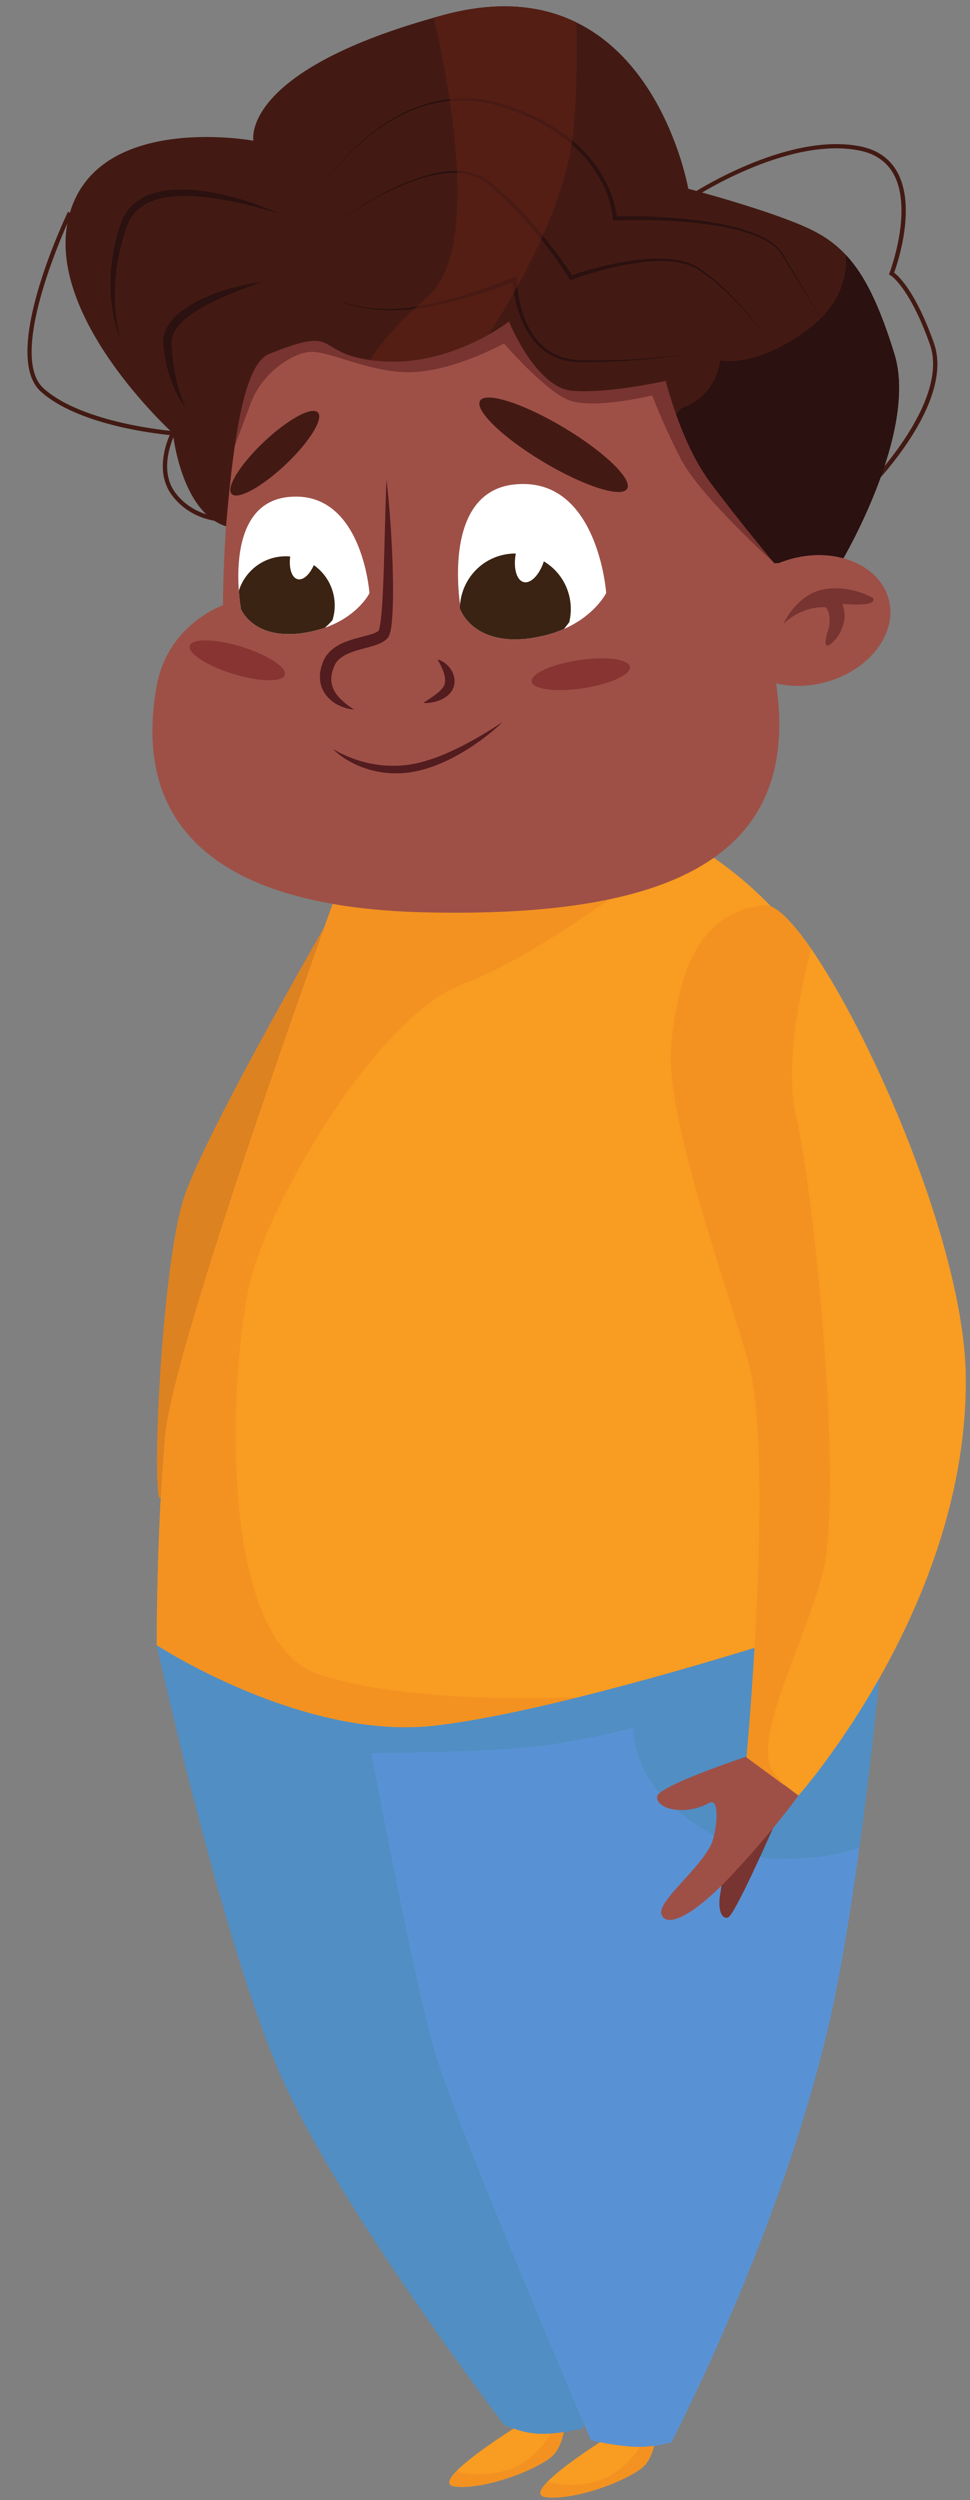 <?xml version="1.0" encoding="UTF-8"?><svg xmlns="http://www.w3.org/2000/svg" xmlns:xlink="http://www.w3.org/1999/xlink" height="2408.6" preserveAspectRatio="xMidYMid meet" version="1.0" viewBox="1021.1 293.9 935.4 2408.6" width="935.4" zoomAndPan="magnify"><rect x="1021.1" y="293.9" width="935.4" height="2408.6" fill="#808080" stroke="none"/><g><g><path d="M 1565.59 2628.289 C 1565.59 2628.289 1565.59 2628.941 1565.512 2630.09 C 1565.219 2634.789 1563.711 2647.73 1556.07 2657.578 C 1546.559 2669.828 1492.762 2692.301 1460.781 2689.559 C 1451.059 2688.738 1453.309 2682.66 1461.23 2674.57 C 1479.238 2656.02 1526.789 2626.941 1526.789 2626.941 L 1565.59 2628.289" fill="#f89c22"/></g><g><path d="M 1565.512 2630.09 C 1565.219 2634.789 1563.711 2647.73 1556.07 2657.578 C 1546.559 2669.828 1492.762 2692.301 1460.781 2689.559 C 1451.059 2688.738 1453.309 2682.66 1461.23 2674.57 C 1468.379 2676.82 1486.922 2680.941 1510.648 2673.43 C 1541.289 2663.699 1556.07 2631.52 1556.07 2631.52 L 1565.512 2630.09" fill="#f39221"/></g><g><path d="M 1653.406 2638.5 C 1653.406 2638.5 1653.406 2639.16 1653.324 2640.301 C 1653.043 2645 1651.531 2657.941 1643.883 2667.789 C 1634.379 2680.039 1580.574 2702.512 1548.594 2699.77 C 1538.875 2698.949 1541.117 2692.871 1549.051 2684.781 C 1567.055 2666.238 1614.609 2637.152 1614.609 2637.152 L 1653.406 2638.5" fill="#f89c22"/></g><g><path d="M 1653.324 2640.301 C 1653.031 2645 1651.531 2657.941 1643.883 2667.793 C 1634.379 2680.039 1580.578 2702.512 1548.598 2699.77 C 1538.871 2698.949 1541.113 2692.871 1549.043 2684.781 C 1556.195 2687.031 1574.738 2691.152 1598.461 2683.641 C 1629.105 2673.922 1643.883 2641.73 1643.883 2641.73 L 1653.324 2640.301" fill="#f39221"/></g><g><path d="M 1172.199 1878.77 C 1172.199 1878.77 1235.512 2166.73 1292.699 2295.398 C 1349.879 2424.059 1507.141 2629.82 1507.141 2629.82 C 1507.141 2629.82 1523.371 2637.719 1539.82 2638.5 C 1561.262 2639.52 1584.238 2632.891 1584.238 2632.891 L 1498.969 1937.988 L 1172.199 1878.77" fill="#518ec3"/></g><g><path d="M 1876.797 1823.629 C 1876.797 1823.629 1876.59 1826.32 1876.176 1831.387 C 1873.898 1859.812 1865.066 1962.621 1849.879 2073.441 C 1844.121 2115.473 1837.422 2158.68 1829.82 2199.41 C 1788.98 2417.93 1668.473 2646.672 1668.473 2646.672 C 1668.473 2646.672 1650.098 2652.801 1627.633 2650.762 C 1605.168 2648.711 1590.867 2644.629 1590.867 2644.629 C 1590.867 2644.629 1464.25 2348.5 1441.785 2274.973 C 1424.594 2218.73 1393.102 2056.199 1379.203 1982.84 C 1374.957 1960.301 1372.355 1946.16 1372.355 1946.16 L 1846.078 1831.102 L 1876.797 1823.629" fill="#5992d4"/></g><g><path d="M 1876.18 1831.395 C 1873.898 1859.809 1865.07 1962.621 1849.879 2073.441 C 1818.387 2085.77 1783.867 2084.359 1764.473 2084.699 C 1754.953 2084.871 1703.902 2065.961 1667.129 2031.941 C 1630.363 1997.91 1631.723 1958.422 1631.723 1958.422 C 1631.723 1958.422 1603.133 1966.59 1551.383 1974.762 C 1511.27 1981.09 1418.715 1982.52 1379.211 1982.84 C 1374.961 1960.301 1372.352 1946.16 1372.352 1946.16 L 1846.078 1831.105 L 1876.18 1831.395" fill="#518ec3"/></g><g><path d="M 1866.578 1842.012 C 1835.008 1854.91 1699.574 1899.113 1577.93 1929.172 C 1526.422 1941.922 1477.402 1952.133 1439.734 1956.371 C 1313.117 1970.672 1172.199 1878.773 1172.199 1878.773 C 1172.199 1878.773 1172.199 1766.438 1180.367 1676.586 C 1188.543 1586.719 1344.441 1157.836 1344.441 1157.836 C 1511.906 1145.582 1676.648 1100.656 1676.648 1100.656 C 1676.648 1100.656 1679.215 1101.84 1683.754 1104.336 C 1702.668 1114.703 1755.852 1147.422 1798.703 1208.402 C 1851.805 1283.973 1911.516 1823.633 1866.578 1842.012" fill="#f89c22"/></g><g><path d="M 1334.23 1186.43 C 1334.23 1186.43 1219.176 1385.555 1198.746 1446.816 L 1198.703 1447.004 C 1178.344 1508.465 1168.117 1705.199 1174.246 1735.809 C 1177.484 1751.973 1212.59 1614.477 1245.012 1480.75 C 1245.254 1480.84 1245.477 1480.941 1245.734 1481.027 C 1273.348 1366.684 1334.23 1187.352 1334.23 1186.43" fill="#dd8221"/></g><g><path d="M 1791.023 2023.766 L 1777.625 2013.926 L 1740.98 1987.008 C 1740.98 1987.008 1768.551 1692.918 1742.004 1603.055 C 1736.828 1585.531 1730.66 1565.844 1724.07 1545.008 C 1696.992 1458.949 1663.539 1353.406 1668.484 1300.801 C 1673.789 1243.977 1688.375 1188.754 1735.027 1171.23 C 1742.051 1168.578 1749.816 1166.812 1758.352 1165.996 C 1758.637 1165.949 1758.914 1165.949 1759.25 1165.949 C 1769.453 1165.949 1785.141 1181.719 1803.312 1207.945 C 1832.73 1250.426 1868.559 1320.352 1897.715 1394.984 C 1928.105 1472.633 1951.223 1555.309 1952.363 1617.348 C 1956.457 1837.918 1791.023 2023.766 1791.023 2023.766" fill="#f89c22"/></g><g><path d="M 1767.523 2052.875 C 1767.523 2052.875 1729.742 2139.164 1723.105 2141.203 C 1716.473 2143.242 1713.402 2132.523 1715.441 2119.766 C 1717.492 2106.992 1718.508 2098.312 1718.508 2098.312 L 1767.523 2052.875" fill="#783431"/></g><g><path d="M 1791.027 2023.766 C 1791.027 2023.766 1767.875 2056.445 1727.035 2100.016 C 1686.191 2143.578 1663.051 2150.387 1658.953 2138.137 C 1654.875 2125.887 1694.355 2095.926 1706.609 2071.414 C 1712.016 2060.617 1716.539 2024.324 1704.738 2030.914 C 1682.785 2043.164 1653.844 2037.344 1654.711 2024.785 C 1655.402 2014.484 1741.496 1985.984 1741.496 1985.984 L 1791.027 2023.766" fill="#9e5047"/></g><g><path d="M 1577.934 1929.164 C 1526.43 1941.914 1477.41 1952.125 1439.746 1956.367 C 1313.121 1970.664 1172.207 1878.766 1172.207 1878.766 C 1172.207 1878.766 1172.207 1766.43 1180.375 1676.578 C 1188.543 1586.715 1344.441 1157.832 1344.441 1157.832 C 1511.91 1145.574 1676.656 1100.641 1676.656 1100.641 C 1676.656 1100.641 1679.23 1101.832 1683.762 1104.324 C 1654.281 1127.559 1540.727 1215.094 1468.344 1241.566 C 1384.609 1272.191 1280.457 1451.918 1262.07 1529.523 C 1243.684 1607.129 1227.359 1874.676 1329.469 1907.355 C 1405.922 1931.824 1523.645 1931.086 1577.934 1929.164" fill="#f39221"/></g><g><path d="M 1462.852 840.578 C 1462.398 855.652 1463.734 869.043 1464.758 876.449 L 1464.758 876.488 C 1465.168 879.648 1465.527 881.758 1465.637 882.418 L 1465.637 882.461 L 1465.695 882.625 L 1465.734 882.68 C 1465.777 882.848 1465.844 883.012 1465.941 883.191 C 1465.969 883.316 1466.039 883.441 1466.137 883.578 C 1468.66 888.723 1482.656 912.539 1524.527 909.602 L 1524.609 909.617 C 1527.242 909.438 1529.961 909.16 1532.785 908.734 C 1536.621 908.168 1540.688 907.34 1544.938 906.414 C 1552.371 904.68 1559.047 902.43 1564.922 899.879 L 1564.977 899.836 C 1573.207 896.223 1579.953 892.02 1585.414 887.824 C 1600.102 876.516 1605.672 865.195 1605.672 865.195 C 1605.672 865.195 1597.688 752.066 1517.078 760.633 C 1473.941 765.141 1463.875 807.078 1462.852 840.578" fill="#fff"/></g><g><path d="M 1464.75 876.453 L 1464.75 876.492 C 1464.668 877.656 1464.59 878.816 1464.602 879.98 L 1464.641 879.996 C 1464.922 880.797 1465.27 881.613 1465.645 882.43 L 1465.633 882.469 L 1465.684 882.645 L 1465.727 882.684 C 1465.777 882.855 1465.832 883.016 1465.938 883.191 C 1465.953 883.324 1466.031 883.445 1466.125 883.578 C 1468.652 888.727 1482.641 912.547 1524.516 909.605 L 1524.594 909.617 C 1527.242 909.445 1529.945 909.164 1532.793 908.746 C 1536.617 908.172 1540.684 907.344 1544.934 906.434 C 1552.359 904.684 1559.043 902.438 1564.914 899.883 L 1564.969 899.84 C 1566.652 897.809 1568.352 895.656 1570.051 893.301 C 1574.906 873.16 1567.871 851.137 1550.312 837.91 C 1526.707 820.137 1493.168 824.816 1475.406 848.379 C 1469.016 856.848 1465.512 866.621 1464.75 876.453" fill="#3b2313"/></g><g><path d="M 1526.141 854.664 C 1533.734 856.555 1542.977 845.773 1546.746 830.586 C 1550.527 815.387 1547.434 801.539 1539.84 799.648 C 1532.25 797.758 1523.02 808.539 1519.238 823.738 C 1515.453 838.922 1518.547 852.77 1526.141 854.664" fill="#fff"/></g><g><path d="M 1251.398 836.246 C 1250.605 846.051 1250.898 855.43 1251.426 863.023 C 1252.176 873.621 1253.496 880.754 1253.496 880.754 C 1253.496 880.754 1253.766 881.328 1254.258 882.316 C 1255.469 884.578 1258.227 888.926 1263.387 893.23 C 1271.148 899.77 1284.297 906.062 1305.648 904.527 L 1305.648 904.566 C 1307.656 904.402 1309.727 904.199 1311.898 903.965 C 1315.566 903.43 1319.496 902.746 1323.617 901.758 C 1327.488 900.812 1331.125 899.797 1334.496 898.605 C 1344.996 894.969 1353.188 890.145 1359.477 885.305 C 1372.539 875.309 1377.379 865.328 1377.379 865.328 C 1377.379 865.328 1370.355 765.172 1298.918 772.727 C 1263.855 776.441 1253.496 808.102 1251.398 836.246" fill="#fff"/></g><g><path d="M 1251.43 863.02 C 1252.184 873.617 1253.5 880.758 1253.5 880.758 C 1253.5 880.758 1253.77 881.316 1254.262 882.316 C 1255.473 884.559 1258.23 888.922 1263.391 893.223 C 1271.152 899.762 1284.301 906.059 1305.652 904.512 L 1305.652 904.566 C 1307.664 904.406 1309.73 904.191 1311.902 903.949 C 1315.574 903.43 1319.5 902.738 1323.621 901.75 C 1327.492 900.801 1331.133 899.789 1334.5 898.598 C 1335.438 897.746 1336.387 896.863 1337.348 895.918 L 1337.387 895.969 C 1338.789 894.516 1340.215 892.996 1341.695 891.406 C 1347.047 874.484 1342.578 855.305 1328.77 842.414 C 1309.543 824.652 1279.59 825.797 1261.883 844.988 C 1256.883 850.34 1253.422 856.535 1251.43 863.02" fill="#3b2313"/></g><g><path d="M 1308.141 851.883 C 1314.859 853.555 1323.02 843.992 1326.352 830.543 C 1329.68 817.098 1326.93 804.836 1320.199 803.176 C 1313.48 801.504 1305.32 811.055 1301.992 824.516 C 1298.66 837.961 1301.41 850.223 1308.141 851.883" fill="#fff"/></g><g><path d="M 1393.793 755.766 C 1393.793 755.766 1394.246 759.965 1395.059 767.305 C 1395.773 774.645 1396.754 785.137 1397.621 797.762 C 1398.117 804.066 1398.461 810.895 1398.844 818.137 C 1399.246 825.379 1399.59 833.008 1399.781 840.926 C 1400.207 856.77 1400.484 873.598 1399.191 890.82 C 1398.734 895.227 1398.527 899.371 1396.973 904.465 C 1396.492 905.73 1396.133 907.371 1394.055 909.488 C 1393.613 909.984 1391.602 911.582 1390.652 912.105 C 1388.312 913.523 1386.082 914.391 1383.922 915.176 C 1375.418 918.027 1367.5 919.484 1360.66 922.031 C 1353.75 924.469 1348.078 927.953 1345.09 932.496 C 1344.379 933.668 1343.75 934.836 1343.27 936.105 C 1342.961 936.902 1342.59 937.77 1342.34 938.484 L 1341.75 940.426 C 1340.949 943.168 1340.59 945.852 1340.578 948.359 C 1340.578 953.371 1342.309 957.844 1344.809 961.59 C 1347.277 965.391 1350.418 968.293 1353.09 970.621 C 1355.828 972.906 1358.18 974.613 1359.828 975.715 C 1361.48 976.844 1362.41 977.41 1362.41 977.41 C 1362.41 977.41 1361.32 977.395 1359.297 977.078 C 1357.289 976.734 1354.309 976.141 1350.699 974.684 C 1347.059 973.293 1342.77 970.965 1338.52 966.988 C 1334.34 963.051 1330.438 956.703 1329.75 949.02 C 1329.348 945.234 1329.738 941.309 1330.66 937.469 C 1330.949 936.477 1331.238 935.484 1331.539 934.48 L 1332.449 931.973 C 1333.188 929.938 1334.277 927.969 1335.488 926.066 C 1340.648 918.441 1348.957 914.047 1356.809 911.309 C 1364.809 908.445 1373.02 906.969 1380.23 904.574 C 1381.965 903.969 1383.633 903.293 1384.844 902.539 C 1385.145 902.359 1385.492 902.152 1385.547 902.082 C 1385.656 902 1385.641 902.07 1385.836 901.891 L 1386.414 901.352 C 1385.863 902.016 1386.246 901.602 1386.441 900.926 C 1387.375 897.992 1388.023 893.711 1388.492 889.762 C 1389.414 881.652 1389.895 873.309 1390.27 865.102 C 1390.652 856.883 1391.023 848.773 1391.246 840.91 C 1391.688 825.16 1392.086 810.469 1392.441 797.871 C 1393.051 772.633 1393.793 755.766 1393.793 755.766" fill="#531c1e"/></g><g><path d="M 1628.57 936.328 C 1629.691 943.812 1609.383 953.047 1583.195 956.98 C 1557.023 960.91 1534.895 958.023 1533.777 950.555 C 1532.656 943.074 1552.965 933.824 1579.137 929.902 C 1605.324 925.973 1627.449 928.848 1628.57 936.328" fill="#873432"/></g><g><path d="M 1295.73 944.125 C 1293.512 951.359 1271.199 950.91 1245.898 943.137 C 1220.602 935.348 1201.891 923.188 1204.109 915.949 C 1206.328 908.727 1228.648 909.176 1253.949 916.949 C 1279.25 924.738 1297.961 936.902 1295.73 944.125" fill="#873432"/></g><g><path d="M 1625.699 765.004 C 1619.656 773.777 1583.062 761.82 1543.984 738.273 C 1504.891 714.723 1478.129 688.52 1484.172 679.746 C 1490.215 670.957 1526.809 682.934 1565.887 706.465 C 1604.969 730.012 1631.758 756.219 1625.699 765.004" fill="#431a13"/></g><g><path d="M 1327.535 691.098 C 1333.562 696.902 1319.883 719.242 1296.992 740.996 C 1274.094 762.754 1250.652 775.688 1244.621 769.895 C 1238.602 764.086 1252.273 741.75 1275.176 719.996 C 1298.062 698.238 1321.512 685.301 1327.535 691.098" fill="#431a13"/></g><g><path d="M 1443.043 929.184 C 1443.043 929.184 1447.211 929.996 1451.91 934.164 C 1453.055 935.219 1454.262 936.449 1455.328 937.961 C 1456.406 939.461 1457.438 941.199 1458.137 943.207 C 1458.922 945.176 1459.305 947.438 1459.43 949.738 L 1459.367 951.492 L 1459.316 952.367 L 1459.277 952.812 L 1459.277 952.891 L 1459.188 953.383 L 1459.176 953.461 L 1459.125 953.641 L 1458.77 955 L 1458.605 955.684 C 1458.516 955.949 1458.34 956.332 1458.211 956.648 C 1457.676 957.984 1456.98 959.355 1456.266 960.207 C 1455.57 961.211 1454.832 962.113 1453.992 962.863 C 1452.406 964.477 1450.641 965.656 1448.949 966.648 C 1447.211 967.641 1445.52 968.414 1443.867 968.984 C 1442.23 969.609 1440.629 969.977 1439.18 970.32 C 1433.324 971.617 1429.309 971.07 1429.309 971.07 C 1429.309 971.07 1432.496 968.961 1437.262 965.797 C 1438.43 965.047 1439.625 964.156 1440.832 963.23 C 1442.051 962.328 1443.309 961.352 1444.453 960.297 C 1445.633 959.266 1446.75 958.148 1447.629 956.992 C 1448.582 955.926 1449.266 954.488 1449.547 953.867 C 1449.609 953.754 1449.672 953.727 1449.723 953.539 L 1449.891 952.852 L 1450.207 951.48 L 1450.246 951.301 L 1450.27 951.227 C 1450.082 952.141 1450.219 951.465 1450.168 951.668 L 1450.168 951.617 L 1450.195 951.352 L 1450.234 950.832 L 1450.336 949.789 C 1450.309 948.406 1450.258 947.008 1449.965 945.609 C 1449.457 942.801 1448.43 940.031 1447.348 937.605 C 1446.27 935.168 1445.137 933.109 1444.352 931.598 C 1443.512 930.059 1443.043 929.184 1443.043 929.184" fill="#531c1e"/></g><g><path d="M 1505.809 989.461 C 1505.809 989.461 1497.875 997.562 1484.098 1007.555 C 1480.633 1009.996 1476.848 1012.637 1472.727 1015.25 C 1468.57 1017.828 1464.141 1020.469 1459.418 1022.973 C 1457.086 1024.305 1454.605 1025.414 1452.117 1026.613 C 1449.648 1027.844 1447.07 1028.93 1444.457 1030.004 C 1441.867 1031.125 1439.199 1032.164 1436.461 1033.016 L 1432.367 1034.395 L 1428.176 1035.504 L 1423.969 1036.617 L 1419.676 1037.406 L 1415.395 1038.195 L 1411.102 1038.551 L 1406.973 1038.871 C 1405.516 1038.887 1404.086 1038.898 1402.652 1038.898 C 1399.766 1038.984 1397.004 1038.824 1394.289 1038.539 C 1388.852 1038.047 1383.66 1037.07 1378.836 1035.801 C 1374.039 1034.457 1369.598 1032.902 1365.648 1031.152 C 1357.754 1027.625 1351.75 1023.629 1347.84 1020.543 C 1343.918 1017.461 1342.027 1015.312 1342.027 1015.312 C 1342.027 1015.312 1344.41 1016.879 1348.766 1019.113 C 1350.945 1020.211 1353.625 1021.492 1356.746 1022.789 C 1359.863 1024.082 1363.418 1025.414 1367.352 1026.66 C 1369.324 1027.203 1371.387 1027.785 1373.52 1028.387 C 1375.691 1028.844 1377.898 1029.449 1380.219 1029.82 C 1384.832 1030.609 1389.703 1031.375 1394.797 1031.496 C 1397.336 1031.594 1399.914 1031.742 1402.457 1031.621 C 1403.738 1031.582 1405.023 1031.57 1406.316 1031.535 L 1410.438 1031.141 L 1414.422 1030.742 L 1418.395 1030.066 L 1422.375 1029.387 L 1426.336 1028.402 L 1430.309 1027.414 L 1434.207 1026.156 C 1436.809 1025.34 1439.398 1024.527 1441.926 1023.527 C 1447.035 1021.727 1451.941 1019.543 1456.656 1017.387 C 1466.113 1013.094 1474.699 1008.43 1481.965 1004.262 C 1496.469 995.836 1505.809 989.461 1505.809 989.461" fill="#531c1e"/></g><g><path d="M 1769.367 950.98 C 1795.355 1121.973 1664.156 1178.379 1430.434 1172.832 C 1216.152 1167.723 1149.781 1078.914 1172.203 954.66 C 1182.91 895.23 1236.09 876.977 1236.09 876.977 C 1236.09 876.977 1236.133 807.332 1245.77 727.965 C 1247.441 714.16 1249.402 700.027 1251.691 685.938 C 1251.812 685.207 1251.891 684.555 1252.02 683.855 C 1253.363 675.844 1254.832 667.805 1256.352 659.887 C 1257.16 655.723 1258.27 651.664 1259.57 647.711 C 1290.57 554.781 1453.793 526.191 1497.262 525.492 C 1684.418 522.516 1754.957 686.348 1770.598 823.383 C 1770.598 823.504 1770.641 823.629 1770.641 823.75 C 1770.719 824.371 1770.766 824.934 1770.793 825.559 C 1773.137 845.773 1774.152 865.457 1774.199 883.832 C 1774.305 909.078 1772.48 932 1769.367 950.98" fill="#9e5047"/></g><g><path d="M 1462.852 840.578 C 1462.398 855.652 1463.734 869.043 1464.758 876.449 L 1464.758 876.488 C 1465.168 879.648 1465.527 881.758 1465.637 882.418 L 1465.637 882.461 L 1465.695 882.625 L 1465.734 882.68 C 1465.777 882.848 1465.844 883.012 1465.941 883.191 C 1465.969 883.316 1466.039 883.441 1466.137 883.578 C 1468.66 888.723 1482.656 912.539 1524.527 909.602 L 1524.609 909.617 C 1527.242 909.438 1529.961 909.16 1532.785 908.734 C 1536.621 908.168 1540.688 907.34 1544.938 906.414 C 1552.371 904.68 1559.047 902.43 1564.922 899.879 L 1564.977 899.836 C 1573.207 896.223 1579.953 892.02 1585.414 887.824 C 1600.102 876.516 1605.672 865.195 1605.672 865.195 C 1605.672 865.195 1597.688 752.066 1517.078 760.633 C 1473.941 765.141 1463.875 807.078 1462.852 840.578" fill="#fff"/></g><g><path d="M 1464.75 876.453 L 1464.75 876.492 C 1464.668 877.656 1464.59 878.816 1464.602 879.98 L 1464.641 879.996 C 1464.922 880.797 1465.27 881.613 1465.645 882.43 L 1465.633 882.469 L 1465.684 882.645 L 1465.727 882.684 C 1465.777 882.855 1465.832 883.016 1465.938 883.191 C 1465.953 883.324 1466.031 883.445 1466.125 883.578 C 1468.652 888.727 1482.641 912.547 1524.516 909.605 L 1524.594 909.617 C 1527.242 909.445 1529.945 909.164 1532.793 908.746 C 1536.617 908.172 1540.684 907.344 1544.934 906.434 C 1552.359 904.684 1559.043 902.438 1564.914 899.883 L 1564.969 899.84 C 1566.652 897.809 1568.352 895.656 1570.051 893.301 C 1574.906 873.16 1567.871 851.137 1550.312 837.91 C 1526.707 820.137 1493.168 824.816 1475.406 848.379 C 1469.016 856.848 1465.512 866.621 1464.75 876.453" fill="#3b2313"/></g><g><path d="M 1526.141 854.664 C 1533.734 856.555 1542.977 845.773 1546.746 830.586 C 1550.527 815.387 1547.434 801.539 1539.84 799.648 C 1532.25 797.758 1523.02 808.539 1519.238 823.738 C 1515.453 838.922 1518.547 852.77 1526.141 854.664" fill="#fff"/></g><g><path d="M 1251.398 836.246 C 1250.605 846.051 1250.898 855.43 1251.426 863.023 C 1252.176 873.621 1253.496 880.754 1253.496 880.754 C 1253.496 880.754 1253.766 881.328 1254.258 882.316 C 1255.469 884.578 1258.227 888.926 1263.387 893.23 C 1271.148 899.77 1284.297 906.062 1305.648 904.527 L 1305.648 904.566 C 1307.656 904.402 1309.727 904.199 1311.898 903.965 C 1315.566 903.43 1319.496 902.746 1323.617 901.758 C 1327.488 900.812 1331.125 899.797 1334.496 898.605 C 1344.996 894.969 1353.188 890.145 1359.477 885.305 C 1372.539 875.309 1377.379 865.328 1377.379 865.328 C 1377.379 865.328 1370.355 765.172 1298.918 772.727 C 1263.855 776.441 1253.496 808.102 1251.398 836.246" fill="#fff"/></g><g><path d="M 1251.43 863.02 C 1252.184 873.617 1253.5 880.758 1253.5 880.758 C 1253.5 880.758 1253.77 881.316 1254.262 882.316 C 1255.473 884.559 1258.23 888.922 1263.391 893.223 C 1271.152 899.762 1284.301 906.059 1305.652 904.512 L 1305.652 904.566 C 1307.664 904.406 1309.73 904.191 1311.902 903.949 C 1315.574 903.43 1319.5 902.738 1323.621 901.75 C 1327.492 900.801 1331.133 899.789 1334.5 898.598 C 1335.438 897.746 1336.387 896.863 1337.348 895.918 L 1337.387 895.969 C 1338.789 894.516 1340.215 892.996 1341.695 891.406 C 1347.047 874.484 1342.578 855.305 1328.77 842.414 C 1309.543 824.652 1279.59 825.797 1261.883 844.988 C 1256.883 850.34 1253.422 856.535 1251.43 863.02" fill="#3b2313"/></g><g><path d="M 1308.141 851.883 C 1314.859 853.555 1323.02 843.992 1326.352 830.543 C 1329.68 817.098 1326.93 804.836 1320.199 803.176 C 1313.48 801.504 1305.32 811.055 1301.992 824.516 C 1298.66 837.961 1301.41 850.223 1308.141 851.883" fill="#fff"/></g><g><path d="M 1393.793 755.766 C 1393.793 755.766 1394.246 759.965 1395.059 767.305 C 1395.773 774.645 1396.754 785.137 1397.621 797.762 C 1398.117 804.066 1398.461 810.895 1398.844 818.137 C 1399.246 825.379 1399.59 833.008 1399.781 840.926 C 1400.207 856.77 1400.484 873.598 1399.191 890.82 C 1398.734 895.227 1398.527 899.371 1396.973 904.465 C 1396.492 905.73 1396.133 907.371 1394.055 909.488 C 1393.613 909.984 1391.602 911.582 1390.652 912.105 C 1388.312 913.523 1386.082 914.391 1383.922 915.176 C 1375.418 918.027 1367.5 919.484 1360.66 922.031 C 1353.75 924.469 1348.078 927.953 1345.09 932.496 C 1344.379 933.668 1343.75 934.836 1343.27 936.105 C 1342.961 936.902 1342.59 937.77 1342.34 938.484 L 1341.75 940.426 C 1340.949 943.168 1340.59 945.852 1340.578 948.359 C 1340.578 953.371 1342.309 957.844 1344.809 961.59 C 1347.277 965.391 1350.418 968.293 1353.09 970.621 C 1355.828 972.906 1358.18 974.613 1359.828 975.715 C 1361.48 976.844 1362.41 977.41 1362.41 977.41 C 1362.41 977.41 1361.32 977.395 1359.297 977.078 C 1357.289 976.734 1354.309 976.141 1350.699 974.684 C 1347.059 973.293 1342.77 970.965 1338.52 966.988 C 1334.34 963.051 1330.438 956.703 1329.75 949.02 C 1329.348 945.234 1329.738 941.309 1330.66 937.469 C 1330.949 936.477 1331.238 935.484 1331.539 934.48 L 1332.449 931.973 C 1333.188 929.938 1334.277 927.969 1335.488 926.066 C 1340.648 918.441 1348.957 914.047 1356.809 911.309 C 1364.809 908.445 1373.02 906.969 1380.23 904.574 C 1381.965 903.969 1383.633 903.293 1384.844 902.539 C 1385.145 902.359 1385.492 902.152 1385.547 902.082 C 1385.656 902 1385.641 902.07 1385.836 901.891 L 1386.414 901.352 C 1385.863 902.016 1386.246 901.602 1386.441 900.926 C 1387.375 897.992 1388.023 893.711 1388.492 889.762 C 1389.414 881.652 1389.895 873.309 1390.27 865.102 C 1390.652 856.883 1391.023 848.773 1391.246 840.91 C 1391.688 825.16 1392.086 810.469 1392.441 797.871 C 1393.051 772.633 1393.793 755.766 1393.793 755.766" fill="#531c1e"/></g><g><path d="M 1770.598 823.383 L 1767.859 836.5 C 1767.859 836.5 1696.043 771.844 1677.668 736.094 C 1659.293 700.359 1650.098 674.828 1650.098 674.828 C 1650.098 674.828 1591.898 689.129 1568.414 678.914 C 1544.918 668.699 1507.141 624.789 1507.141 624.789 C 1507.141 624.789 1461.191 650.324 1420.34 652.363 C 1399.922 653.379 1379.242 648.031 1361.371 642.664 C 1343.5 637.301 1328.441 631.934 1319.254 632.969 C 1300.871 635.004 1273.301 654.414 1263.09 681.969 C 1257.73 696.441 1250.949 714.285 1245.77 727.965 C 1247.441 714.16 1249.402 700.027 1251.691 685.938 C 1251.812 685.207 1251.891 684.555 1252.02 683.855 C 1253.363 675.844 1254.832 667.805 1256.352 659.887 C 1257.16 655.723 1258.27 651.664 1259.57 647.711 C 1290.57 554.781 1453.793 526.191 1497.262 525.492 C 1684.418 522.516 1754.957 686.348 1770.598 823.383" fill="#783431"/></g><g><path d="M 1628.57 936.328 C 1629.691 943.812 1609.383 953.047 1583.195 956.98 C 1557.023 960.91 1534.895 958.023 1533.777 950.555 C 1532.656 943.074 1552.965 933.824 1579.137 929.902 C 1605.324 925.973 1627.449 928.848 1628.57 936.328" fill="#873432"/></g><g><path d="M 1295.73 944.125 C 1293.512 951.359 1271.199 950.91 1245.898 943.137 C 1220.602 935.348 1201.891 923.188 1204.109 915.949 C 1206.328 908.727 1228.648 909.176 1253.949 916.949 C 1279.25 924.738 1297.961 936.902 1295.73 944.125" fill="#873432"/></g><g><path d="M 1625.699 765.004 C 1619.656 773.777 1583.062 761.82 1543.984 738.273 C 1504.891 714.723 1478.129 688.52 1484.172 679.746 C 1490.215 670.957 1526.809 682.934 1565.887 706.465 C 1604.969 730.012 1631.758 756.219 1625.699 765.004" fill="#431a13"/></g><g><path d="M 1327.535 691.098 C 1333.562 696.902 1319.883 719.242 1296.992 740.996 C 1274.094 762.754 1250.652 775.688 1244.621 769.895 C 1238.602 764.086 1252.273 741.75 1275.176 719.996 C 1298.062 698.238 1321.512 685.301 1327.535 691.098" fill="#431a13"/></g><g><path d="M 1443.043 929.184 C 1443.043 929.184 1447.211 929.996 1451.91 934.164 C 1453.055 935.219 1454.262 936.449 1455.328 937.961 C 1456.406 939.461 1457.438 941.199 1458.137 943.207 C 1458.922 945.176 1459.305 947.438 1459.43 949.738 L 1459.367 951.492 L 1459.316 952.367 L 1459.277 952.812 L 1459.277 952.891 L 1459.188 953.383 L 1459.176 953.461 L 1459.125 953.641 L 1458.77 955 L 1458.605 955.684 C 1458.516 955.949 1458.34 956.332 1458.211 956.648 C 1457.676 957.984 1456.98 959.355 1456.266 960.207 C 1455.57 961.211 1454.832 962.113 1453.992 962.863 C 1452.406 964.477 1450.641 965.656 1448.949 966.648 C 1447.211 967.641 1445.52 968.414 1443.867 968.984 C 1442.23 969.609 1440.629 969.977 1439.18 970.32 C 1433.324 971.617 1429.309 971.07 1429.309 971.07 C 1429.309 971.07 1432.496 968.961 1437.262 965.797 C 1438.43 965.047 1439.625 964.156 1440.832 963.23 C 1442.051 962.328 1443.309 961.352 1444.453 960.297 C 1445.633 959.266 1446.75 958.148 1447.629 956.992 C 1448.582 955.926 1449.266 954.488 1449.547 953.867 C 1449.609 953.754 1449.672 953.727 1449.723 953.539 L 1449.891 952.852 L 1450.207 951.48 L 1450.246 951.301 L 1450.27 951.227 C 1450.082 952.141 1450.219 951.465 1450.168 951.668 L 1450.168 951.617 L 1450.195 951.352 L 1450.234 950.832 L 1450.336 949.789 C 1450.309 948.406 1450.258 947.008 1449.965 945.609 C 1449.457 942.801 1448.43 940.031 1447.348 937.605 C 1446.27 935.168 1445.137 933.109 1444.352 931.598 C 1443.512 930.059 1443.043 929.184 1443.043 929.184" fill="#531c1e"/></g><g><path d="M 1505.809 989.461 C 1505.809 989.461 1497.875 997.562 1484.098 1007.555 C 1480.633 1009.996 1476.848 1012.637 1472.727 1015.25 C 1468.57 1017.828 1464.141 1020.469 1459.418 1022.973 C 1457.086 1024.305 1454.605 1025.414 1452.117 1026.613 C 1449.648 1027.844 1447.07 1028.93 1444.457 1030.004 C 1441.867 1031.125 1439.199 1032.164 1436.461 1033.016 L 1432.367 1034.395 L 1428.176 1035.504 L 1423.969 1036.617 L 1419.676 1037.406 L 1415.395 1038.195 L 1411.102 1038.551 L 1406.973 1038.871 C 1405.516 1038.887 1404.086 1038.898 1402.652 1038.898 C 1399.766 1038.984 1397.004 1038.824 1394.289 1038.539 C 1388.852 1038.047 1383.66 1037.07 1378.836 1035.801 C 1374.039 1034.457 1369.598 1032.902 1365.648 1031.152 C 1357.754 1027.625 1351.75 1023.629 1347.84 1020.543 C 1343.918 1017.461 1342.027 1015.312 1342.027 1015.312 C 1342.027 1015.312 1344.41 1016.879 1348.766 1019.113 C 1350.945 1020.211 1353.625 1021.492 1356.746 1022.789 C 1359.863 1024.082 1363.418 1025.414 1367.352 1026.66 C 1369.324 1027.203 1371.387 1027.785 1373.52 1028.387 C 1375.691 1028.844 1377.898 1029.449 1380.219 1029.82 C 1384.832 1030.609 1389.703 1031.375 1394.797 1031.496 C 1397.336 1031.594 1399.914 1031.742 1402.457 1031.621 C 1403.738 1031.582 1405.023 1031.57 1406.316 1031.535 L 1410.438 1031.141 L 1414.422 1030.742 L 1418.395 1030.066 L 1422.375 1029.387 L 1426.336 1028.402 L 1430.309 1027.414 L 1434.207 1026.156 C 1436.809 1025.34 1439.398 1024.527 1441.926 1023.527 C 1447.035 1021.727 1451.941 1019.543 1456.656 1017.387 C 1466.113 1013.094 1474.699 1008.43 1481.965 1004.262 C 1496.469 995.836 1505.809 989.461 1505.809 989.461" fill="#531c1e"/></g><g><path d="M 1813.48 1813.414 C 1791.02 1891.02 1744.051 1974.758 1768.551 2003.348 C 1772.074 2007.43 1775.047 2010.941 1777.617 2013.93 L 1740.977 1987.008 C 1740.977 1987.008 1768.551 1692.914 1742 1603.055 C 1736.82 1585.531 1730.648 1565.852 1724.07 1545.016 C 1696.992 1458.949 1663.539 1353.41 1668.484 1300.801 C 1673.789 1243.977 1688.363 1188.762 1735.02 1171.223 C 1742.047 1168.578 1749.809 1166.82 1758.344 1166 C 1758.625 1165.965 1758.906 1165.965 1759.246 1165.965 C 1769.449 1165.965 1785.141 1181.734 1803.309 1207.953 C 1793.633 1244.797 1776.977 1320.727 1788.98 1370.227 C 1805.324 1437.629 1835.949 1735.809 1813.48 1813.414" fill="#f39221"/></g><g><path d="M 1833.203 833.812 L 1767.859 836.504 C 1767.859 836.504 1732.48 794.316 1705.238 757.547 C 1691.191 738.551 1680.367 713.402 1673.211 693.496 C 1666.523 674.883 1663.051 660.871 1663.051 660.871 C 1663.051 660.871 1608.559 673.125 1573.188 670.418 C 1537.777 667.695 1511.918 603.68 1511.918 603.68 C 1511.918 603.68 1504.688 609.324 1492.227 616.297 C 1470.129 628.715 1431.578 645.301 1387.988 641.832 C 1384.398 641.547 1381.086 641.184 1378.027 640.734 C 1323.207 633.215 1349.957 606.785 1280.445 635.008 C 1258.668 643.871 1247.277 702.891 1239.109 800.926 C 1195.527 787.328 1187.848 711.277 1187.848 711.277 C 1187.848 711.277 1059.879 595.512 1088.469 498.871 C 1117.059 402.184 1265.449 429.426 1265.449 429.426 C 1265.449 429.426 1252.297 363.633 1439.379 310.973 C 1442.598 310.043 1445.906 309.148 1449.258 308.25 C 1502.605 293.906 1544.348 299.551 1576.816 315.438 C 1664.512 358.238 1684.816 475.715 1684.816 475.715 C 1684.816 475.715 1762.43 496.133 1800.531 513.812 C 1814.625 520.355 1826.512 528.406 1837.004 539.711 C 1854.969 559.004 1869.031 587.793 1883.625 635.008 C 1906.734 709.883 1833.203 833.812 1833.203 833.812" fill="#431a13"/></g><g><path d="M 1859.852 765.121 L 1856.973 762.227 C 1857.781 761.418 1937.52 680.793 1917.754 625.484 C 1897.977 570.086 1880.062 559.277 1879.887 559.184 L 1878.367 558.312 L 1878.969 556.664 C 1879.207 556.062 1901.836 496.199 1882.832 461.688 C 1876.184 449.613 1865.09 441.953 1849.852 438.898 C 1779.957 424.941 1688.918 484.965 1688 485.582 L 1685.738 482.18 C 1686.656 481.562 1779.195 420.605 1850.645 434.895 C 1867.133 438.203 1879.16 446.543 1886.406 459.727 C 1904.828 493.176 1886.914 546.727 1883.352 556.617 C 1888.211 560.305 1904.211 575.387 1921.617 624.109 C 1942.234 681.836 1863.223 761.734 1859.852 765.121" fill="#431a13"/></g><g><path d="M 1235.512 796.352 C 1234.312 796.352 1205.691 796.062 1186.914 771.027 C 1170.82 749.566 1180.914 721.77 1184.77 713.02 C 1168.973 711.5 1095.863 702.84 1060.562 671.25 C 1021.07 635.914 1083.934 503.586 1086.633 497.965 L 1090.312 499.73 C 1089.66 501.082 1026.062 634.902 1063.281 668.195 C 1101.121 702.059 1187.152 709.148 1188.02 709.211 L 1191.09 709.457 L 1189.672 712.191 C 1189.504 712.527 1172.793 745.391 1190.184 768.57 C 1207.699 791.934 1235.242 792.254 1235.52 792.254 L 1235.512 796.352" fill="#431a13"/></g><g><path d="M 1833.219 833.797 L 1767.859 836.5 C 1767.859 836.5 1732.496 794.297 1705.238 757.543 C 1691.184 738.543 1680.379 713.395 1673.223 693.5 C 1674.688 689.984 1677.148 687.402 1680.738 686.059 C 1713.418 673.805 1715.457 641.125 1715.457 641.125 C 1715.457 641.125 1750.172 649.309 1801.234 610.5 C 1833.457 586.035 1838.031 557.477 1837.008 539.711 C 1854.984 558.984 1869.051 587.785 1883.617 634.996 C 1906.738 709.879 1833.219 833.797 1833.219 833.797" fill="#2b1110"/></g><g><path d="M 1723.453 911.895 C 1732.051 944.809 1773.641 962.441 1816.352 951.289 C 1854.906 941.211 1881.215 911.09 1879.609 881.105 C 1879.438 877.883 1878.93 874.688 1878.102 871.508 C 1869.492 838.566 1827.902 820.934 1785.203 832.082 C 1783.879 832.43 1782.555 832.805 1781.246 833.207 C 1740.82 845.465 1715.125 879.996 1723.453 911.895" fill="#9e5047"/></g><g><path d="M 1862.832 869.887 C 1862.832 869.887 1839.977 856.5 1814.293 861.918 C 1788.598 867.336 1776.488 895.031 1776.488 895.031 C 1776.488 895.031 1791.754 878.566 1816.348 878.805 C 1820.277 878.844 1822.777 891.969 1819.844 900.477 C 1816.898 908.984 1814.754 920.516 1822.711 913.93 C 1830.668 907.328 1833.848 898.633 1835.297 891.285 C 1836.781 883.789 1833.363 875.648 1833.363 875.648 C 1833.363 875.648 1868.539 879.371 1862.832 869.887" fill="#783431"/></g><g><path d="M 1723.453 911.895 C 1732.051 944.809 1773.641 962.441 1816.352 951.289 C 1854.906 941.211 1881.215 911.09 1879.609 881.105 C 1879.438 877.883 1878.93 874.688 1878.102 871.508 C 1869.492 838.566 1827.902 820.934 1785.203 832.082 C 1783.879 832.43 1782.555 832.805 1781.246 833.207 C 1740.82 845.465 1715.125 879.996 1723.453 911.895" fill="#9e5047"/></g><g><path d="M 1862.832 869.887 C 1862.832 869.887 1839.977 856.5 1814.293 861.918 C 1788.598 867.336 1776.488 895.031 1776.488 895.031 C 1776.488 895.031 1791.754 878.566 1816.348 878.805 C 1820.277 878.844 1822.777 891.969 1819.844 900.477 C 1816.898 908.984 1814.754 920.516 1822.711 913.93 C 1830.668 907.328 1833.848 898.633 1835.297 891.285 C 1836.781 883.789 1833.363 875.648 1833.363 875.648 C 1833.363 875.648 1868.539 879.371 1862.832 869.887" fill="#783431"/></g><g><path d="M 1328.098 478.426 C 1332.238 471.84 1336.879 465.59 1341.75 459.52 C 1346.641 453.461 1351.801 447.633 1357.23 442.039 C 1362.648 436.449 1368.352 431.129 1374.352 426.16 C 1380.352 421.195 1386.57 416.469 1393.148 412.289 C 1399.719 408.074 1406.512 404.18 1413.641 400.992 C 1417.141 399.246 1420.84 397.965 1424.461 396.488 C 1428.18 395.32 1431.84 393.879 1435.66 393.012 C 1443.18 390.852 1450.969 389.746 1458.762 389.008 C 1462.668 388.879 1466.59 388.48 1470.5 388.734 L 1476.379 388.91 L 1482.23 389.52 C 1490.039 390.32 1497.691 392.133 1505.25 394.23 L 1516.32 398.059 C 1519.969 399.406 1523.73 400.398 1527.27 402.145 C 1534.418 405.352 1541.711 408.348 1548.41 412.449 C 1555.41 416.02 1561.699 420.762 1568.148 425.215 L 1577.168 432.812 C 1580.148 435.375 1582.75 438.371 1585.551 441.125 C 1590.918 446.879 1595.75 453.16 1600 459.793 C 1602.148 463.109 1603.922 466.648 1605.844 470.094 C 1607.414 473.73 1609.273 477.238 1610.523 481.004 C 1613.297 488.438 1615.348 496.031 1616.066 504.234 L 1613.938 502.266 C 1635.211 501.832 1656.426 502.535 1677.574 504.363 C 1688.148 505.293 1698.707 506.559 1709.168 508.336 C 1714.406 509.25 1719.629 510.227 1724.805 511.445 C 1729.996 512.598 1735.125 514.039 1740.203 515.645 C 1745.266 517.309 1750.281 519.152 1755.086 521.508 C 1759.926 523.766 1764.523 526.586 1768.641 530.047 C 1770.754 531.727 1772.535 533.762 1774.266 535.828 C 1775.836 538.09 1777.242 540.332 1778.543 542.621 L 1786.602 556.289 L 1802.734 583.637 L 1806.773 590.465 L 1811.051 597.145 L 1819.605 610.508 L 1806.434 590.656 L 1802.285 583.895 L 1785.734 556.816 L 1777.453 543.281 C 1776.105 540.973 1774.633 538.777 1773.16 536.695 C 1771.477 534.742 1769.73 532.816 1767.664 531.23 C 1763.625 527.945 1759.109 525.254 1754.316 523.125 C 1749.574 520.883 1744.609 519.152 1739.594 517.598 C 1734.547 516.09 1729.469 514.746 1724.309 513.688 C 1719.164 512.566 1713.977 511.668 1708.77 510.852 C 1698.355 509.25 1687.844 508.176 1677.332 507.422 C 1656.297 505.934 1635.117 505.582 1614.098 506.336 L 1612.125 506.398 L 1611.98 504.379 C 1611.422 497.043 1609.516 489.43 1606.918 482.316 C 1605.766 478.664 1604.004 475.254 1602.512 471.727 C 1600.699 468.363 1599.012 464.918 1596.969 461.684 C 1592.898 455.191 1588.281 449.039 1583.109 443.371 C 1580.398 440.645 1577.898 437.699 1575.02 435.168 L 1566.27 427.637 C 1559.988 423.199 1553.871 418.473 1547.02 414.883 C 1540.449 410.766 1533.352 407.77 1526.359 404.531 C 1522.93 402.77 1519.129 401.73 1515.512 400.336 L 1504.57 396.426 C 1497.172 394.297 1489.66 392.422 1481.988 391.555 L 1476.238 390.883 L 1470.461 390.641 C 1466.602 390.355 1462.738 390.707 1458.891 390.785 C 1451.199 391.426 1443.508 392.438 1436.039 394.488 C 1432.262 395.32 1428.629 396.699 1424.93 397.805 C 1421.34 399.246 1417.66 400.465 1414.168 402.16 C 1407.059 405.238 1400.27 409.035 1393.699 413.137 C 1387.109 417.223 1380.871 421.867 1374.84 426.754 C 1368.809 431.641 1363.059 436.879 1357.59 442.406 C 1352.109 447.902 1346.891 453.688 1341.949 459.68 C 1337.02 465.688 1332.309 471.887 1328.098 478.426" fill="#2b1110"/></g><g><path d="M 1340.352 512.465 C 1349.902 505.121 1359.879 498.34 1370.109 491.961 C 1380.359 485.617 1390.891 479.707 1401.812 474.562 C 1412.711 469.367 1424.031 464.988 1435.75 461.93 C 1441.641 460.527 1447.602 459.281 1453.68 458.859 C 1459.738 458.453 1465.891 458.422 1471.93 459.594 C 1477.949 460.762 1483.82 462.898 1489.102 466.141 C 1494.371 469.539 1498.551 473.891 1503.148 477.758 L 1509.93 483.73 C 1512.16 485.758 1514.23 487.984 1516.391 490.105 C 1520.59 494.457 1525.109 498.559 1529.059 503.141 C 1533.062 507.664 1537.172 512.109 1541.09 516.707 C 1544.891 521.402 1548.781 526.047 1552.512 530.805 C 1556.109 535.652 1559.906 540.375 1563.336 545.367 C 1566.875 550.293 1570.289 555.25 1573.562 560.43 L 1571.102 559.57 C 1580.035 556.422 1589.031 553.785 1598.137 551.434 C 1607.242 549.094 1616.441 547.113 1625.738 545.617 C 1635.016 544.133 1644.402 543.105 1653.836 542.98 C 1663.238 542.84 1672.793 543.543 1681.934 546.16 C 1686.5 547.441 1690.977 549.25 1695 551.852 C 1699.004 554.52 1702.516 557.465 1706.305 560.258 C 1710.121 562.938 1713.414 566.371 1716.953 569.457 L 1722.145 574.195 L 1727.023 579.266 C 1730.27 582.648 1733.59 585.953 1736.582 589.555 C 1739.625 593.109 1742.805 596.555 1745.66 600.266 C 1751.566 607.52 1757.18 615.02 1762.438 622.75 C 1757.039 615.113 1751.289 607.719 1745.254 600.594 C 1742.352 596.93 1739.109 593.562 1736.008 590.07 C 1732.965 586.531 1729.598 583.289 1726.309 579.98 L 1721.363 575.023 L 1716.109 570.422 C 1712.555 567.414 1709.297 564.109 1705.383 561.488 C 1701.594 558.809 1697.867 555.797 1694.047 553.363 C 1690.164 550.949 1685.828 549.297 1681.387 548.125 C 1672.5 545.758 1663.129 545.227 1653.895 545.539 C 1644.617 545.836 1635.387 547.004 1626.234 548.641 C 1617.082 550.277 1608.023 552.398 1599.059 554.879 C 1590.109 557.371 1581.172 560.18 1572.535 563.391 L 1570.945 563.969 L 1570.07 562.535 C 1566.969 557.48 1563.617 552.477 1560.215 547.566 C 1556.879 542.574 1553.18 537.852 1549.68 532.969 C 1546.039 528.199 1542.25 523.551 1538.539 518.828 C 1534.719 514.211 1530.699 509.754 1526.793 505.199 C 1522.93 500.586 1518.551 496.516 1514.449 492.133 C 1512.34 490.012 1510.352 487.781 1508.148 485.727 L 1501.449 479.66 C 1496.91 475.715 1492.711 471.285 1487.859 468.074 C 1482.891 464.941 1477.332 462.805 1471.539 461.602 C 1465.75 460.387 1459.75 460.324 1453.809 460.637 C 1447.852 460.965 1441.961 462.117 1436.121 463.41 C 1424.48 466.281 1413.16 470.461 1402.242 475.48 C 1391.289 480.453 1380.699 486.207 1370.383 492.398 C 1360.07 498.621 1350 505.246 1340.352 512.465" fill="#2b1110"/></g><g><path d="M 1336.27 577.816 C 1337.922 578.867 1339.711 579.676 1341.43 580.602 L 1346.801 582.938 C 1350.441 584.344 1354.152 585.602 1357.883 586.711 C 1361.691 587.578 1365.43 588.715 1369.27 589.375 L 1380.852 591.051 L 1392.52 591.574 C 1396.41 591.922 1400.301 591.426 1404.18 591.215 C 1408.051 590.871 1411.992 590.887 1415.781 590.242 L 1427.359 588.371 C 1431.25 587.832 1435.051 586.965 1438.832 586.082 L 1450.203 583.477 L 1461.473 580.332 C 1465.23 579.316 1468.98 578.238 1472.672 576.996 L 1483.801 573.418 L 1494.82 569.496 C 1502.141 566.816 1509.43 564 1516.555 560.961 L 1519.281 559.809 L 1519.387 562.801 L 1519.387 562.816 C 1519.504 567.293 1520.016 571.934 1520.703 576.457 C 1521.391 581.008 1522.336 585.512 1523.531 589.961 C 1525.957 598.809 1529.418 607.414 1534.355 615.109 C 1539.328 622.73 1545.824 629.48 1553.832 633.867 C 1557.785 636.145 1562.066 637.789 1566.512 638.898 C 1570.914 640.125 1575.539 640.516 1580.09 640.801 C 1589.418 640.801 1598.773 641.203 1608.07 640.891 L 1622.039 640.516 L 1636.008 639.734 C 1640.676 639.512 1645.316 639.121 1649.957 638.703 C 1654.598 638.301 1659.254 637.926 1663.895 637.371 C 1673.164 636.383 1682.414 635.172 1691.637 633.645 C 1682.445 635.336 1673.207 636.727 1663.957 637.879 C 1659.316 638.523 1654.676 638.973 1650.035 639.465 C 1645.395 639.977 1640.738 640.441 1636.082 640.754 L 1622.098 641.785 L 1608.086 642.414 C 1598.746 642.91 1589.418 642.672 1580.078 642.836 C 1575.316 642.641 1570.586 642.324 1565.961 641.129 C 1561.316 640.066 1556.797 638.418 1552.605 636.098 C 1544.102 631.652 1537.125 624.66 1531.797 616.801 C 1526.496 608.852 1522.754 600.004 1520.09 590.918 C 1518.773 586.367 1517.723 581.742 1516.914 577.086 C 1516.121 572.398 1515.523 567.742 1515.312 562.891 L 1515.312 562.879 L 1518.145 564.719 C 1510.809 567.652 1503.457 570.316 1496.02 572.863 L 1484.84 576.559 L 1473.562 579.93 C 1469.82 581.098 1466.02 582.098 1462.211 583.043 L 1450.812 585.961 L 1439.242 588.328 C 1435.402 589.152 1431.551 589.945 1427.66 590.395 L 1416.051 592.012 C 1412.109 592.578 1408.18 592.473 1404.262 592.742 C 1400.332 592.879 1396.41 593.281 1392.492 592.848 L 1380.742 592.07 L 1369.129 590.125 C 1365.281 589.375 1361.531 588.164 1357.742 587.203 C 1354.012 586.008 1350.32 584.66 1346.703 583.176 L 1341.371 580.723 C 1339.672 579.75 1337.898 578.91 1336.27 577.816" fill="#2b1110"/></g><g><path d="M 1291.34 500.219 C 1291.34 500.219 1287.18 498.844 1279.883 496.676 C 1272.582 494.43 1262.043 491.688 1249.34 488.855 C 1236.633 486.191 1221.66 483.438 1205.602 482.801 C 1197.59 482.492 1189.312 482.785 1181.152 484.102 C 1173.031 485.449 1164.941 487.973 1158.293 492.555 C 1151.59 497.047 1146.52 503.582 1143.75 511.09 C 1142.379 514.758 1141.109 519.109 1139.809 523.027 C 1138.691 527.008 1137.75 530.941 1136.73 534.809 C 1135.961 538.758 1135.199 542.645 1134.461 546.453 C 1133.949 550.293 1133.223 554.039 1132.922 557.727 C 1132.211 565.082 1131.719 572.078 1131.832 578.551 C 1131.809 585.023 1132.199 590.969 1132.672 596.219 C 1133.223 601.465 1133.91 606.035 1134.66 609.766 C 1136.102 617.23 1137.48 621.395 1137.48 621.395 C 1137.48 621.395 1137.012 620.402 1136.27 618.5 C 1135.52 616.578 1134.449 613.762 1133.41 610.059 C 1132.332 606.375 1131.242 601.84 1130.238 596.574 C 1129.32 591.293 1128.34 585.301 1128.02 578.691 C 1127.512 572.078 1127.512 564.895 1127.961 557.309 C 1128.109 553.5 1128.672 549.645 1129.031 545.664 C 1129.531 541.699 1130.281 537.691 1130.949 533.586 C 1131.898 529.531 1132.789 525.336 1133.84 521.184 C 1135.121 517.098 1136.031 513.195 1137.629 508.812 C 1140.699 500.176 1146.723 492.23 1154.5 486.965 C 1162.27 481.562 1171.359 479.008 1180.102 477.598 C 1188.91 476.207 1197.621 476.223 1205.93 476.762 C 1214.242 477.305 1222.18 478.496 1229.609 480 C 1237.043 481.453 1243.98 483.188 1250.312 485.016 C 1262.988 488.594 1273.199 492.602 1280.32 495.391 C 1287.422 498.27 1291.34 500.219 1291.34 500.219" fill="#2b1110"/></g><g><path d="M 1273.645 565.562 C 1273.645 565.562 1262.883 569.223 1247.273 575.465 C 1239.504 578.645 1230.484 582.469 1221.324 587.309 C 1216.734 589.684 1212.113 592.355 1207.691 595.344 C 1203.242 598.285 1198.965 601.57 1195.363 605.352 C 1191.824 609.129 1188.824 613.266 1187.434 617.762 C 1186.621 619.973 1186.434 622.27 1186.414 624.543 C 1186.402 624.766 1186.375 625.23 1186.383 625.258 L 1186.461 626.273 L 1186.633 628.289 C 1186.742 629.633 1186.852 630.949 1186.965 632.277 C 1187.215 634.891 1187.324 637.551 1187.684 639.984 C 1188.043 642.418 1188.395 644.809 1188.734 647.125 C 1189.043 649.453 1189.383 651.723 1189.941 653.891 C 1190.402 656.086 1190.844 658.207 1191.262 660.25 C 1191.652 662.297 1192.324 664.18 1192.805 666.016 C 1193.324 667.84 1193.684 669.633 1194.242 671.23 C 1195.363 674.426 1196.172 677.324 1197.125 679.578 C 1198.812 684.207 1200.113 686.746 1200.113 686.746 C 1200.113 686.746 1199.633 686.207 1198.852 685.133 C 1198.043 684.074 1196.852 682.504 1195.574 680.371 C 1194.152 678.277 1192.785 675.574 1191.145 672.484 C 1189.613 669.348 1188.012 665.734 1186.492 661.699 C 1185.152 657.609 1183.395 653.277 1182.402 648.348 C 1181.824 645.914 1181.223 643.406 1180.625 640.836 C 1180.102 638.281 1179.863 635.727 1179.461 633.098 C 1179.285 631.801 1179.102 630.473 1178.922 629.141 L 1178.645 627.141 L 1178.504 626.141 C 1178.414 625.496 1178.453 625.273 1178.434 624.824 C 1178.312 621.676 1178.625 618.402 1179.621 615.355 C 1181.484 609.203 1185.125 603.828 1189.414 599.555 C 1198.004 590.906 1208.371 585.293 1218.164 580.812 C 1223.074 578.543 1227.965 576.766 1232.594 575.121 C 1237.215 573.477 1241.684 572.207 1245.793 571.074 C 1262.293 566.594 1273.645 565.562 1273.645 565.562" fill="#2b1110"/></g><g><path d="M 1399.84 642.305 C 1395.938 642.305 1391.988 642.156 1387.988 641.824 C 1384.398 641.543 1381.09 641.18 1378.027 640.734 C 1384.711 629.602 1397.277 613.301 1420.859 591.336 L 1427.66 590.395 C 1431.547 589.945 1435.398 589.168 1439.238 588.34 L 1450.809 585.953 L 1462.211 583.055 C 1466.02 582.094 1469.82 581.102 1473.559 579.926 L 1484.836 576.562 L 1496.02 572.867 C 1502.547 570.633 1509.027 568.297 1515.48 565.777 C 1515.738 569.191 1516.168 572.52 1516.711 575.867 C 1508.238 590.855 1499.828 604.539 1492.23 616.301 C 1472.16 627.582 1438.5 642.289 1399.84 642.305 M 1423.367 589.02 C 1426.59 586.07 1429.996 583.023 1433.617 579.875 C 1458.23 558.426 1464.02 510.77 1461.898 460.512 C 1465.148 460.629 1468.379 460.941 1471.539 461.605 C 1477.328 462.812 1482.887 464.934 1487.859 468.066 C 1492.711 471.277 1496.91 475.719 1501.449 479.66 L 1508.148 485.738 C 1510.348 487.793 1512.34 490.012 1514.449 492.148 C 1518.547 496.523 1522.93 500.598 1526.789 505.203 C 1530.699 509.758 1534.719 514.215 1538.539 518.836 C 1540 520.707 1541.477 522.547 1542.957 524.402 C 1535.719 540.418 1527.82 555.855 1519.887 570.184 C 1519.629 567.715 1519.461 565.25 1519.391 562.832 L 1519.391 562.812 L 1519.277 559.816 L 1516.547 560.977 C 1509.43 563.988 1502.141 566.82 1494.816 569.504 L 1483.801 573.414 L 1472.668 576.992 C 1468.98 578.25 1465.23 579.312 1461.469 580.34 L 1450.199 583.484 L 1438.828 586.07 C 1435.047 586.98 1431.25 587.844 1427.359 588.371 L 1423.367 589.02 M 1544.52 520.922 C 1543.367 519.516 1542.227 518.121 1541.09 516.715 C 1537.168 512.109 1533.059 507.672 1529.059 503.133 C 1525.109 498.559 1520.59 494.469 1516.387 490.113 C 1514.227 487.992 1512.16 485.758 1509.93 483.734 L 1503.148 477.754 C 1498.547 473.879 1494.367 469.539 1489.098 466.145 C 1483.82 462.898 1477.949 460.762 1471.93 459.602 C 1468.578 458.953 1465.199 458.672 1461.809 458.605 C 1460.77 435.879 1458.129 412.656 1454.918 391.156 C 1456.238 391.023 1457.559 390.891 1458.887 390.793 C 1461.66 390.727 1464.438 390.527 1467.207 390.527 C 1468.289 390.527 1469.379 390.559 1470.457 390.645 L 1476.238 390.891 L 1481.988 391.555 C 1489.656 392.414 1497.168 394.289 1504.566 396.426 L 1515.508 400.332 C 1519.129 401.727 1522.93 402.785 1526.359 404.539 C 1533.348 407.77 1540.449 410.77 1547.02 414.875 C 1553.867 418.473 1559.988 423.207 1566.27 427.648 L 1572.336 432.867 C 1567.629 462.086 1557.18 492.363 1544.52 520.922 M 1572.898 429.223 L 1568.148 425.23 C 1561.699 420.758 1555.41 416.02 1548.41 412.441 C 1541.707 408.352 1534.418 405.352 1527.27 402.156 C 1523.73 400.398 1519.969 399.406 1516.32 398.047 L 1505.25 394.238 C 1497.688 392.133 1490.039 390.328 1482.23 389.535 L 1476.379 388.902 L 1470.496 388.738 C 1469.609 388.672 1468.711 388.656 1467.816 388.656 C 1464.797 388.656 1461.777 388.902 1458.758 389.004 C 1457.391 389.137 1456.02 389.27 1454.66 389.434 C 1449.648 356.406 1443.32 327.582 1439.379 310.984 C 1442.598 310.039 1445.906 309.145 1449.258 308.234 C 1470.449 302.555 1489.82 300.004 1507.496 300.004 C 1534.32 300.004 1557.25 305.852 1576.816 315.426 C 1577.801 340.223 1577.598 372.984 1574.539 414.445 C 1574.168 419.332 1573.617 424.254 1572.898 429.223" fill="#541e15"/></g><g><path d="M 1572.344 432.859 L 1566.273 427.637 C 1559.992 423.199 1553.875 418.457 1547.023 414.883 C 1540.453 410.766 1533.355 407.77 1526.363 404.535 C 1522.934 402.773 1519.133 401.715 1515.512 400.336 L 1504.574 396.414 C 1497.172 394.281 1489.664 392.406 1481.992 391.543 L 1476.242 390.867 L 1470.465 390.629 C 1469.383 390.547 1468.293 390.516 1467.215 390.516 C 1464.441 390.516 1461.664 390.727 1458.895 390.773 C 1457.562 390.887 1456.242 391.012 1454.922 391.141 C 1454.832 390.566 1454.746 390.004 1454.664 389.426 C 1456.023 389.266 1457.395 389.121 1458.766 388.996 C 1461.785 388.898 1464.805 388.641 1467.824 388.641 C 1468.715 388.641 1469.613 388.66 1470.504 388.723 L 1476.383 388.898 L 1482.234 389.523 C 1490.043 390.309 1497.695 392.133 1505.254 394.219 L 1516.324 398.047 C 1519.973 399.406 1523.734 400.387 1527.273 402.148 C 1534.422 405.352 1541.715 408.348 1548.414 412.434 C 1555.414 416.004 1561.703 420.746 1568.152 425.219 L 1572.902 429.207 C 1572.723 430.426 1572.543 431.641 1572.344 432.859" fill="#491a14"/></g><g><path d="M 1542.957 524.414 C 1541.477 522.559 1539.996 520.703 1538.535 518.832 C 1534.715 514.215 1530.695 509.758 1526.789 505.203 C 1522.926 500.59 1518.547 496.52 1514.445 492.141 C 1512.336 490.02 1510.348 487.789 1508.145 485.73 L 1501.445 479.668 C 1496.906 475.723 1492.707 471.293 1487.855 468.082 C 1482.887 464.949 1477.328 462.812 1471.535 461.613 C 1468.375 460.941 1465.148 460.629 1461.895 460.52 C 1461.867 459.883 1461.836 459.258 1461.805 458.617 C 1465.195 458.664 1468.578 458.961 1471.926 459.602 C 1477.945 460.77 1483.816 462.906 1489.098 466.133 C 1494.367 469.547 1498.547 473.898 1503.145 477.766 L 1509.926 483.734 C 1512.156 485.762 1514.227 487.992 1516.387 490.113 C 1520.586 494.461 1525.105 498.562 1529.055 503.148 C 1533.059 507.668 1537.168 512.113 1541.086 516.711 C 1542.227 518.129 1543.367 519.52 1544.516 520.922 C 1543.996 522.09 1543.477 523.258 1542.957 524.414" fill="#491a14"/></g><g><path d="M 1420.859 591.336 C 1421.68 590.574 1422.52 589.793 1423.371 589.016 L 1427.359 588.371 C 1431.25 587.832 1435.051 586.965 1438.832 586.082 L 1450.203 583.477 L 1461.473 580.332 C 1465.23 579.316 1468.98 578.238 1472.672 576.996 L 1483.801 573.418 L 1494.82 569.496 C 1502.141 566.816 1509.43 564 1516.555 560.961 L 1519.281 559.809 L 1519.387 562.801 L 1519.387 562.816 C 1519.461 565.242 1519.625 567.715 1519.895 570.184 C 1518.832 572.098 1517.77 573.984 1516.707 575.855 C 1516.168 572.52 1515.75 569.195 1515.48 565.781 C 1509.027 568.297 1502.543 570.633 1496.02 572.863 L 1484.84 576.559 L 1473.562 579.93 C 1469.82 581.098 1466.02 582.098 1462.211 583.043 L 1450.812 585.961 L 1439.242 588.328 C 1435.402 589.152 1431.551 589.945 1427.66 590.395 L 1420.859 591.336" fill="#491a14"/></g></g></svg>